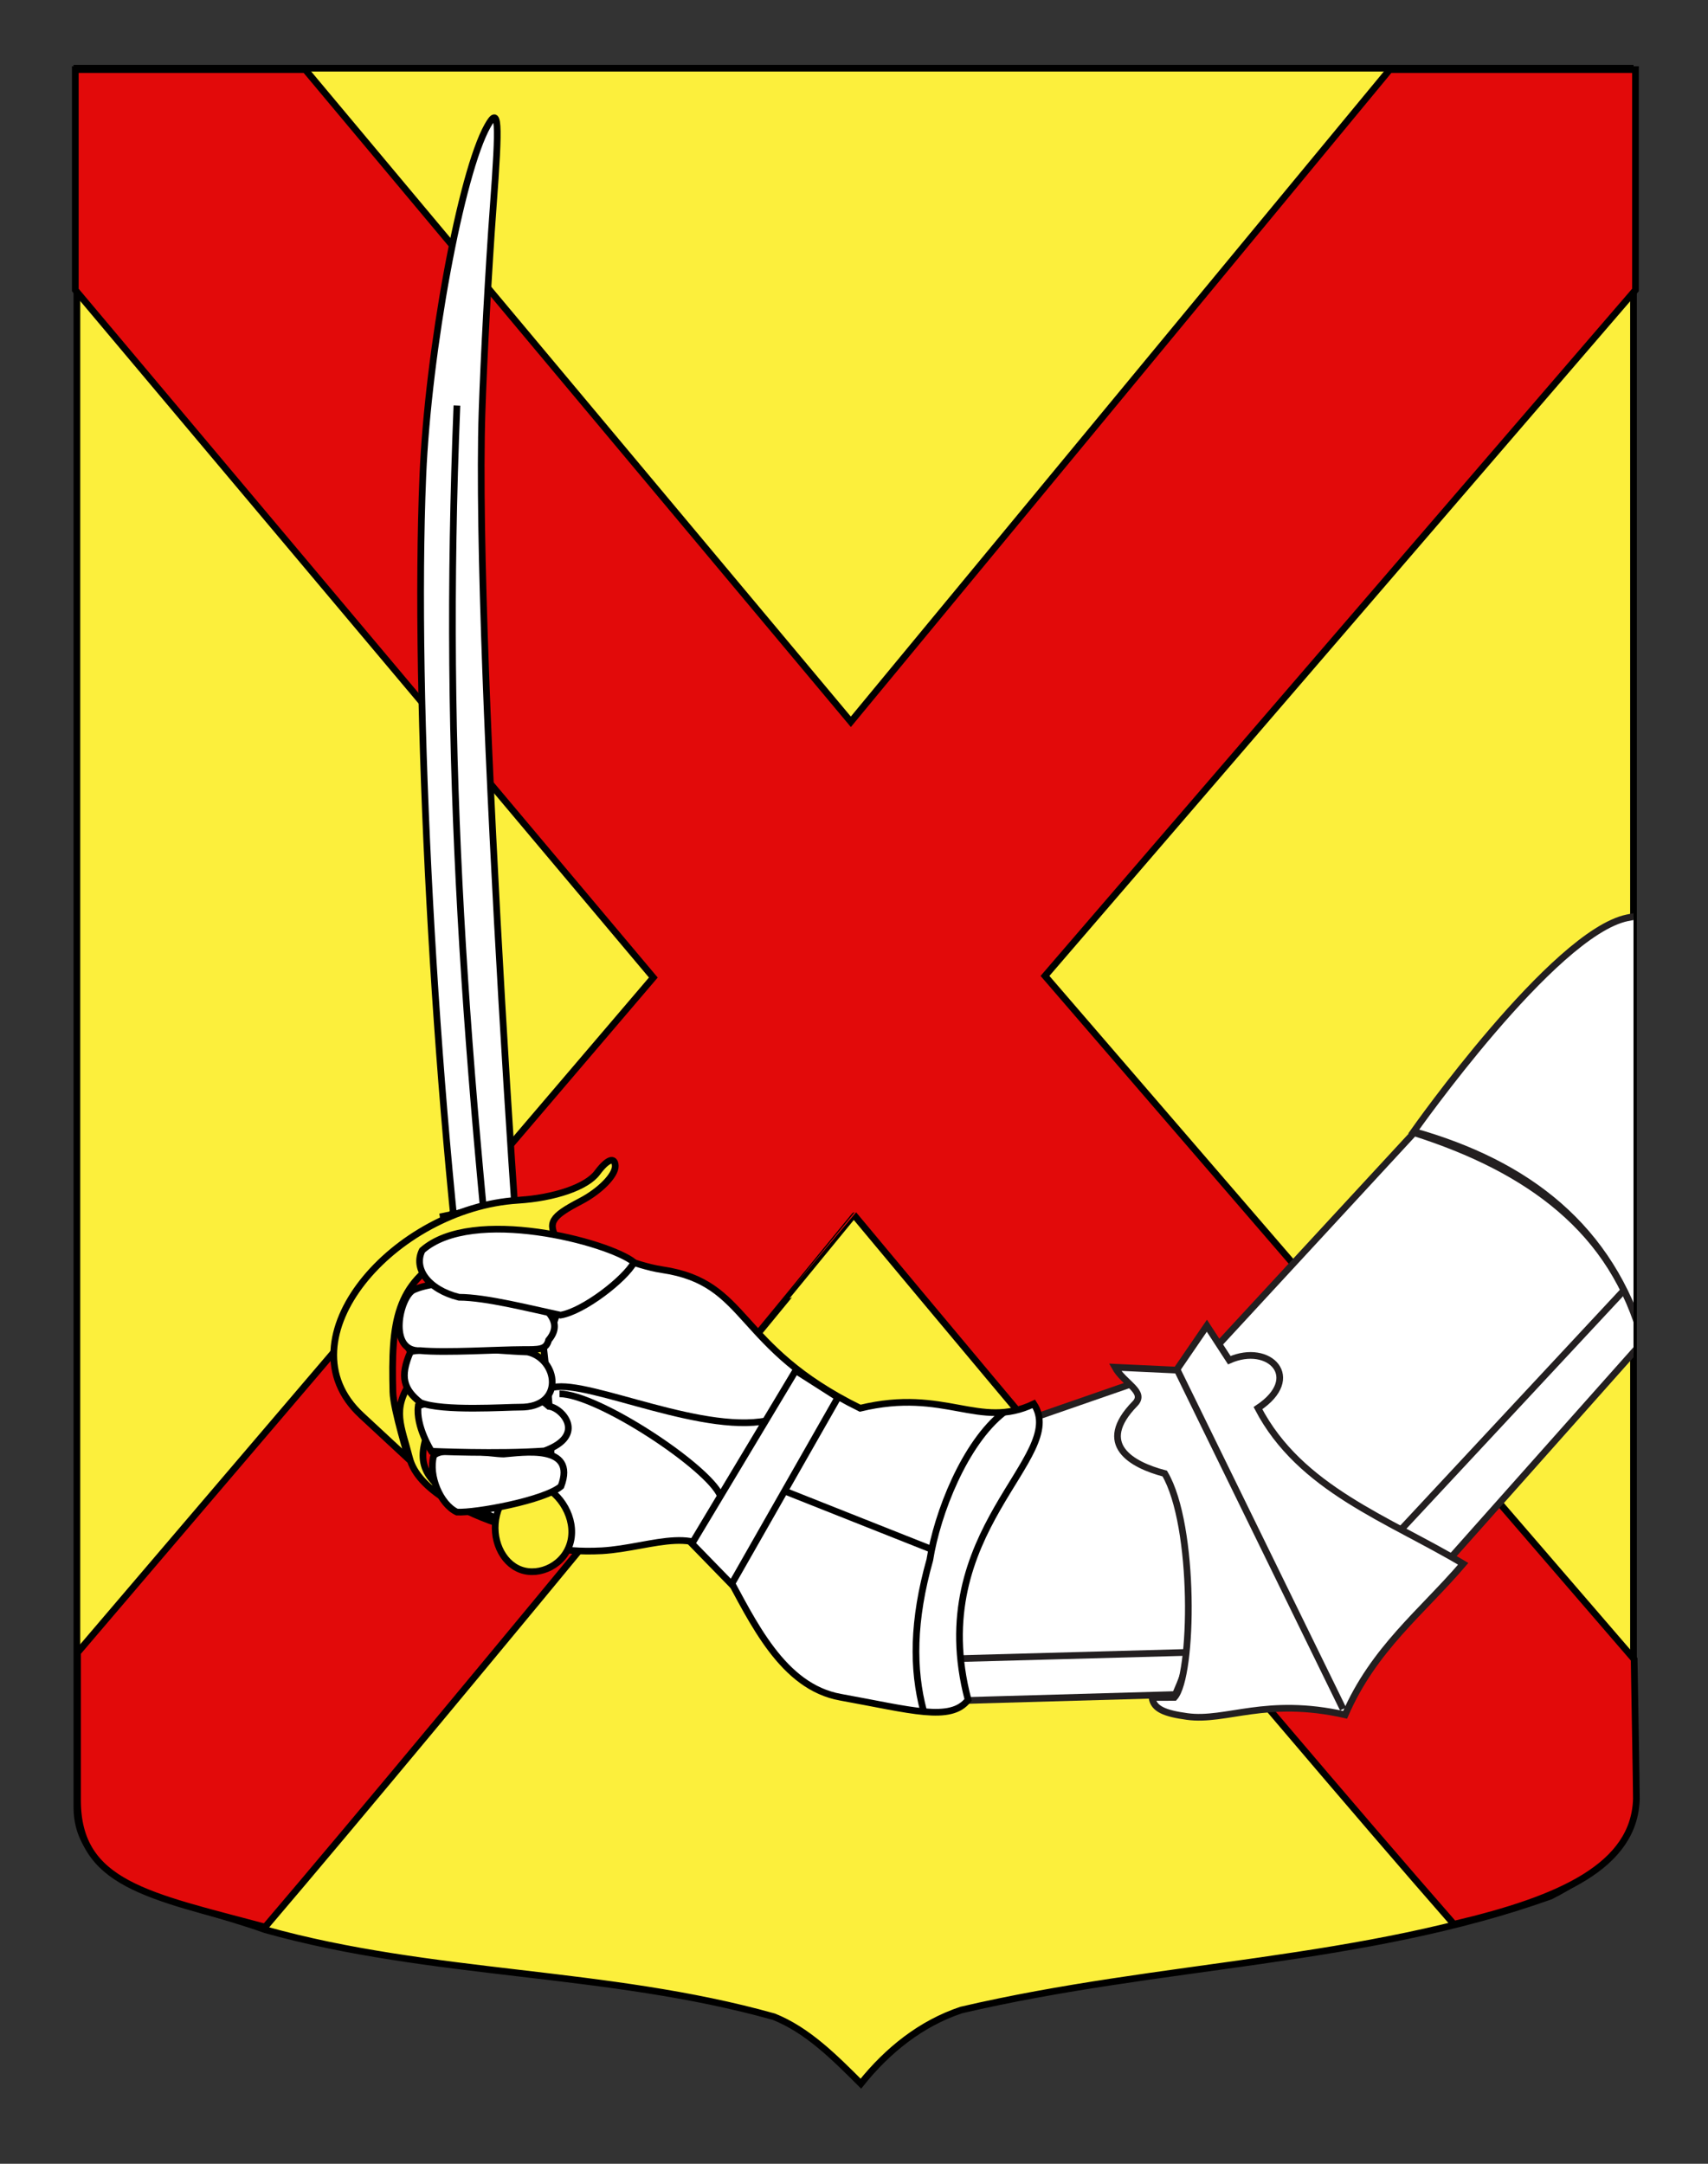 <?xml version="1.0" encoding="utf-8"?>
<!-- Generator: Adobe Illustrator 15.1.0, SVG Export Plug-In . SVG Version: 6.00 Build 0)  -->
<!DOCTYPE svg PUBLIC "-//W3C//DTD SVG 1.1//EN" "http://www.w3.org/Graphics/SVG/1.1/DTD/svg11.dtd">
<svg version="1.1" id="Autre_blason" xmlns="http://www.w3.org/2000/svg" xmlns:xlink="http://www.w3.org/1999/xlink" x="0px"
	 y="0px" width="255.119px" height="323.148px" viewBox="0 0 255.119 323.148" enable-background="new 0 0 255.119 323.148"
	 xml:space="preserve">
<rect x="0" y="0" width="255.119" height="323.148" fill="#333333" stroke="none"/>
<path fill="#FCEF3C" stroke="#000000" stroke-miterlimit="10" d="M243.991,10.188c-78,0-154.505,0-232.505,0
	c0,135.583,0,149.083,0,259.75c0,12.043,17.098,14.25,28.1,18.25c25,7,51,6,76,13c5,2,9,6,12.999,10c4-5,9-9,15-11c30-7,60-7,88-17
	c6-3,12.406-8,12.406-15C243.991,244.646,243.991,146.563,243.991,10.188"/>
<g id="Sautoir">
	<g>
		<g>
			<path fill="#E20A0A" stroke="#000000" stroke-miterlimit="10" d="M97.587,145.991L11.246,43.305V10.391h34.342l81.5,97.407
				l80.5-97.407h36.698v32.915L156.087,145.75l88,102.055c0,0,0.354,20.08,0.334,20.824c-0.25,10-11.25,15-27.25,18.75
				c-29.203-33.354-89.526-105.822-89.526-105.822S68.302,254.114,39.592,287.8c-17.421-4.671-28.01-6.421-28.01-18.921v-22.074
				L97.587,145.991z"/>
		</g>
	</g>
</g>
<g>
	<defs>
		<path id="SVGID_1_" d="M243.991,10.188c-78,0-154.505,0-232.505,0c0,135.583,0,149.083,0,259.75c0,12.043,17.098,14.25,28.1,18.25
			c25,7,51,6,76,13c5,2,9,6,12.999,10c4-5,9-9,15-11c30-7,61.087-7.308,89.087-17.308c6-3,11.319-7.692,11.319-14.692
			C243.991,244.646,243.991,146.563,243.991,10.188"/>
	</defs>
	<clipPath id="SVGID_2_">
		<use xlink:href="#SVGID_1_"  overflow="visible"/>
	</clipPath>
	<g id="Dextrochere" clip-path="url(#SVGID_2_)">
		<g id="Armure">
			<path id="path2396" fill="#FFFFFF" stroke="#231F20" d="M140.227,254.074l35.333-1c7.365-16.875,7.015-33.51-5.646-46.708
				l-45.467,15.771C123.973,234.176,135.227,243.74,140.227,254.074z"/>
			<path id="path3174" fill="#FFFFFF" stroke="#231F20" d="M216.574,232.779l28.812-32.396
				c-4.307-16.645-17.128-25.793-34.168-31.218l-31.05,33.62C188.876,213.574,190.853,225.904,216.574,232.779z"/>
			<path id="path3168_1_" fill="#FFFFFF" stroke="#231F20" d="M200.915,256.1c4.27-9.86,11.482-15.354,17.639-22.55
				c-11.193-6.679-24.365-11.178-30.658-23.253c6.822-4.521,1.715-9.806-4.279-7.16l-3.348-5.146l-4.541,6.629l-9.185-0.429
				c1.319,2.389,4.712,3.672,2.976,5.451c-5.932,6.068-0.535,9.117,4.453,10.423c4.596,7.769,4.286,30.269,1.448,33.441
				l-3.351,0.002c0.231,1.757,1.986,2.395,5.252,2.845C183.165,257.153,189.079,253.431,200.915,256.1z"/>
			<path id="path3170_1_" fill="#FFFFFF" stroke="#231F20" d="M200.915,256.1"/>
			<path id="path3176" fill="#FFFFFF" stroke="#231F20" d="M121.729,248.297l55.403-1.511"/>
			<path id="path3178" fill="#FFFFFF" stroke="#231F20" d="M209.217,228.496l33.944-36.43"/>
			<path id="path3182" fill="#FFFFFF" stroke="#231F20" d="M245.612,200.508l17.49-17.936c-3.689-33.811-5.851-48.452-20.043-45.498
				c-11.042,2.298-31.893,31.912-31.893,31.912C228.095,173.758,240.569,183.227,245.612,200.508z"/>
			<path id="path3280" fill="#FFFFFF" stroke="#231F20" d="M175.858,204.618l24.752,50.609"/>
		</g>
		<g id="Gant">
			<path id="path12692" fill="#FFFFFF" stroke="#000000" d="M144.601,253.865c-6.678-25.296,15.084-36.259,9.814-44.199
				c-8.146,3.89-13.207-2.436-25.936,0.648c-18.771-9.219-16.509-18.749-29.547-20.685c-4.429-0.659-8.342-3.045-12.724-2.868
				c-4.038,0.159-10.451,0.179-14.579,1.534c-2.281,1.344-3.086,2.678-4.51,5.299c-2.053,3.982-6.2,6.438-6.2,6.438
				c-1.055,1.001,2.38,3.928,3.574,4.852c-0.143,2.142-3.455,2.037-3.545,3.402c-0.181,2.741,1.529,4.421,6.035,11.271
				c5.832,7.043,10.037,12.714,22.929,12.044c7.62-0.447,15.267-4.594,18.38,2.964c4.198,7.745,8.585,17.339,17.24,18.905
				C136.11,255.38,142.009,257.207,144.601,253.865z"/>
			<path id="path12694_2_" fill="#FFFFFF" stroke="#000000" d="M137.961,255.558c-1.683-6.269-1.623-13.574,0.922-22.586
				c1.104-7.003,5.229-17.469,11.011-22"/>
			<path fill="#FFFFFF" stroke="#000000" d="M71.043,188.964c0.24,3.027,1.313,9.15,5.163,10.897"/>
			<g>
				<path fill="#FFFFFF" stroke="#000000" d="M77.485,227.181c0.017,2.584,4.319,5.586,5.499,5.356"/>
				<path fill="#FFFFFF" stroke="#000000" d="M82.859,224.267"/>
				<path fill="#FFFFFF" stroke="#000000" d="M73.607,221.37c0.018,2.584,3.135,5.075,4.316,4.848"/>
				<path fill="#FFFFFF" stroke="#000000" d="M68.323,214.609c0.016,2.584,3.293,6.848,5.651,6.39"/>
				<path fill="#FFFFFF" stroke="#000000" d="M62.436,206.3c-0.717,3.328,3.006,8.105,5.365,7.647"/>
				<path fill="#FFFFFF" stroke="#000000" d="M69.214,203.599c-0.719,3.328,1.525,7.746,3.886,7.288"/>
				<path fill="#FFFFFF" stroke="#000000" d="M74.432,211.321c0.016,2.583,3.807,6.401,4.987,6.173"/>
				<line fill="none" stroke="#000000" x1="117.489" y1="222.795" x2="138.993" y2="231.326"/>
				<path fill="#FFFFFF" stroke="#000000" d="M83.571,208.162c5.761,0.036,22.225,10.938,24.024,15.212"/>
				<path fill="#FFFFFF" stroke="#000000" d="M82.688,207.188c5.375-1.123,23.08,7.48,32.812,4.763"/>
				<polygon fill="#FFFFFF" stroke="#000000" points="103.351,230.529 118.852,204.691 125.156,208.714 109.263,236.603 				"/>
			</g>
		</g>
	</g>
</g>
<g id="Sabre">
	<g id="Lame">
		<path id="path2989" fill="#FFFFFF" stroke="#000000" d="M73.651,31.117c0.993-13.295,0.858-15.316-0.823-12.332
			c-3.979,7.06-8.883,33.59-9.671,52.306c-1.399,33.291,1.763,92.036,7.139,132.578c1.502,11.321,1.848,15.928,3.854,16.147
			c4.625,0.518,6.38-1.012,5.364-7.309c-0.896-2.538-8.695-114.023-7.517-150.909C72.255,53.579,73,39.862,73.651,31.117z"/>
		<path id="path3783" fill="none" stroke="#000000" d="M68.249,60.567c-2.188,53.766,1.112,96.377,7.865,157.849"/>
	</g>
	<g id="Garde">
		<path fill="#FCEF3C" stroke="#000000" d="M66.188,181.64c0,0,6.644,43.789,13.799,43.062c6.218,0.516-2.039-45.455-2.039-45.455
			L66.188,181.64z"/>
		<path fill="#FCEF3C" stroke="#000000" d="M91.901,174.125c-0.047-1.431-1.213-0.992-2.694,1.012
			c-1.562,2.116-6.337,3.773-11.87,4.118c-18.435,1.16-35.604,20.744-23.371,32.104l7.1,6.589c0,0-2.314-7.454-2.38-10.055
			c-0.275-10.464,0.425-16.183,8.388-20.466c8.252-4.442,13.269-5.201,14.427,1.334c0.678,3.828-0.348,5.145-6.951,8.91
			c-4.258,2.43-11.306,5.94-13.176,8.689c-2.865,4.212-1.44,6.532-0.196,11.396c1.222,4.776,8.384,8.245,14.094,10.062
			c6.613,2.104-0.793-0.662-6.012-3.42c-6.726-3.555-7.08-6.552-4.868-11.639c2.157-4.971,2.676-8.425,11.532-10.235
			c4.978-1.016,6.277-2.326,7.578-7.641c0.863-3.527,0.768-7.841-0.212-9.584c-1.522-2.714-1.023-3.575,3.457-5.914
			C89.626,177.88,91.946,175.512,91.901,174.125z"/>
		<path fill="#FCEF3C" stroke="#000000" d="M74.188,226.279c0.848-3.469,3.83-5.434,6.661-4.398
			c2.832,1.043,5.227,4.894,4.378,8.361c-0.849,3.463-4.619,5.23-7.449,4.191C74.946,233.395,73.337,229.744,74.188,226.279z"/>
	</g>
</g>
<g id="Doigts">
	<path id="path12704" fill="#FFFFFF" stroke="#000000" d="M83.793,221.971c2.426-6.423-5.912-5.003-8.566-4.815
		c-1.822,0-9.036-1.291-10.445,0.245c-0.824,2.98,0.991,7.268,3.468,8.423C71.097,225.975,81.376,224.059,83.793,221.971z"/>
	<path id="path12706" fill="#FFFFFF" stroke="#000000" d="M62.47,209.969c-0.403,3.069,1.981,6.771,1.981,6.771
		s9.964,0.443,16.875-0.051c6.427-2.335,2.577-6.481,0.667-6.651C77.109,205.594,68.194,208.1,62.47,209.969z"/>
	<path id="path12708" fill="#FFFFFF" stroke="#000000" d="M61.314,201.878c-1.651,3.797-0.991,5.613,1.486,7.596
		c3.304,1.351,12.905,0.657,14.846,0.68c6.789,0.071,5.738-7.236,1.148-8.243C73.688,201.753,66.342,200.71,61.314,201.878z"/>
	<path id="path15407" fill="#FFFFFF" stroke="#000000" d="M61.81,192.629c-2.089,0.923-3.992,9.331,0.991,9.083
		c3.813,0.351,11.657-0.154,15.191-0.162c2.507-0.004,3.579,0.062,3.949-1.404c2.29-2.718-0.52-4.466-1.215-5.488
		C73.891,191.496,65.893,190.824,61.81,192.629z"/>
</g>
<path id="Pouce" fill="#FFFFFF" stroke="#000000" d="M63.06,186.741c-1.333,2.667,0.833,5.833,5.5,7
	c4.101,0.01,10.75,1.75,15.167,2.667c3.448-0.574,9.642-5.395,10.982-7.885C90.878,185.459,70.568,180.111,63.06,186.741z"/>
</svg>
